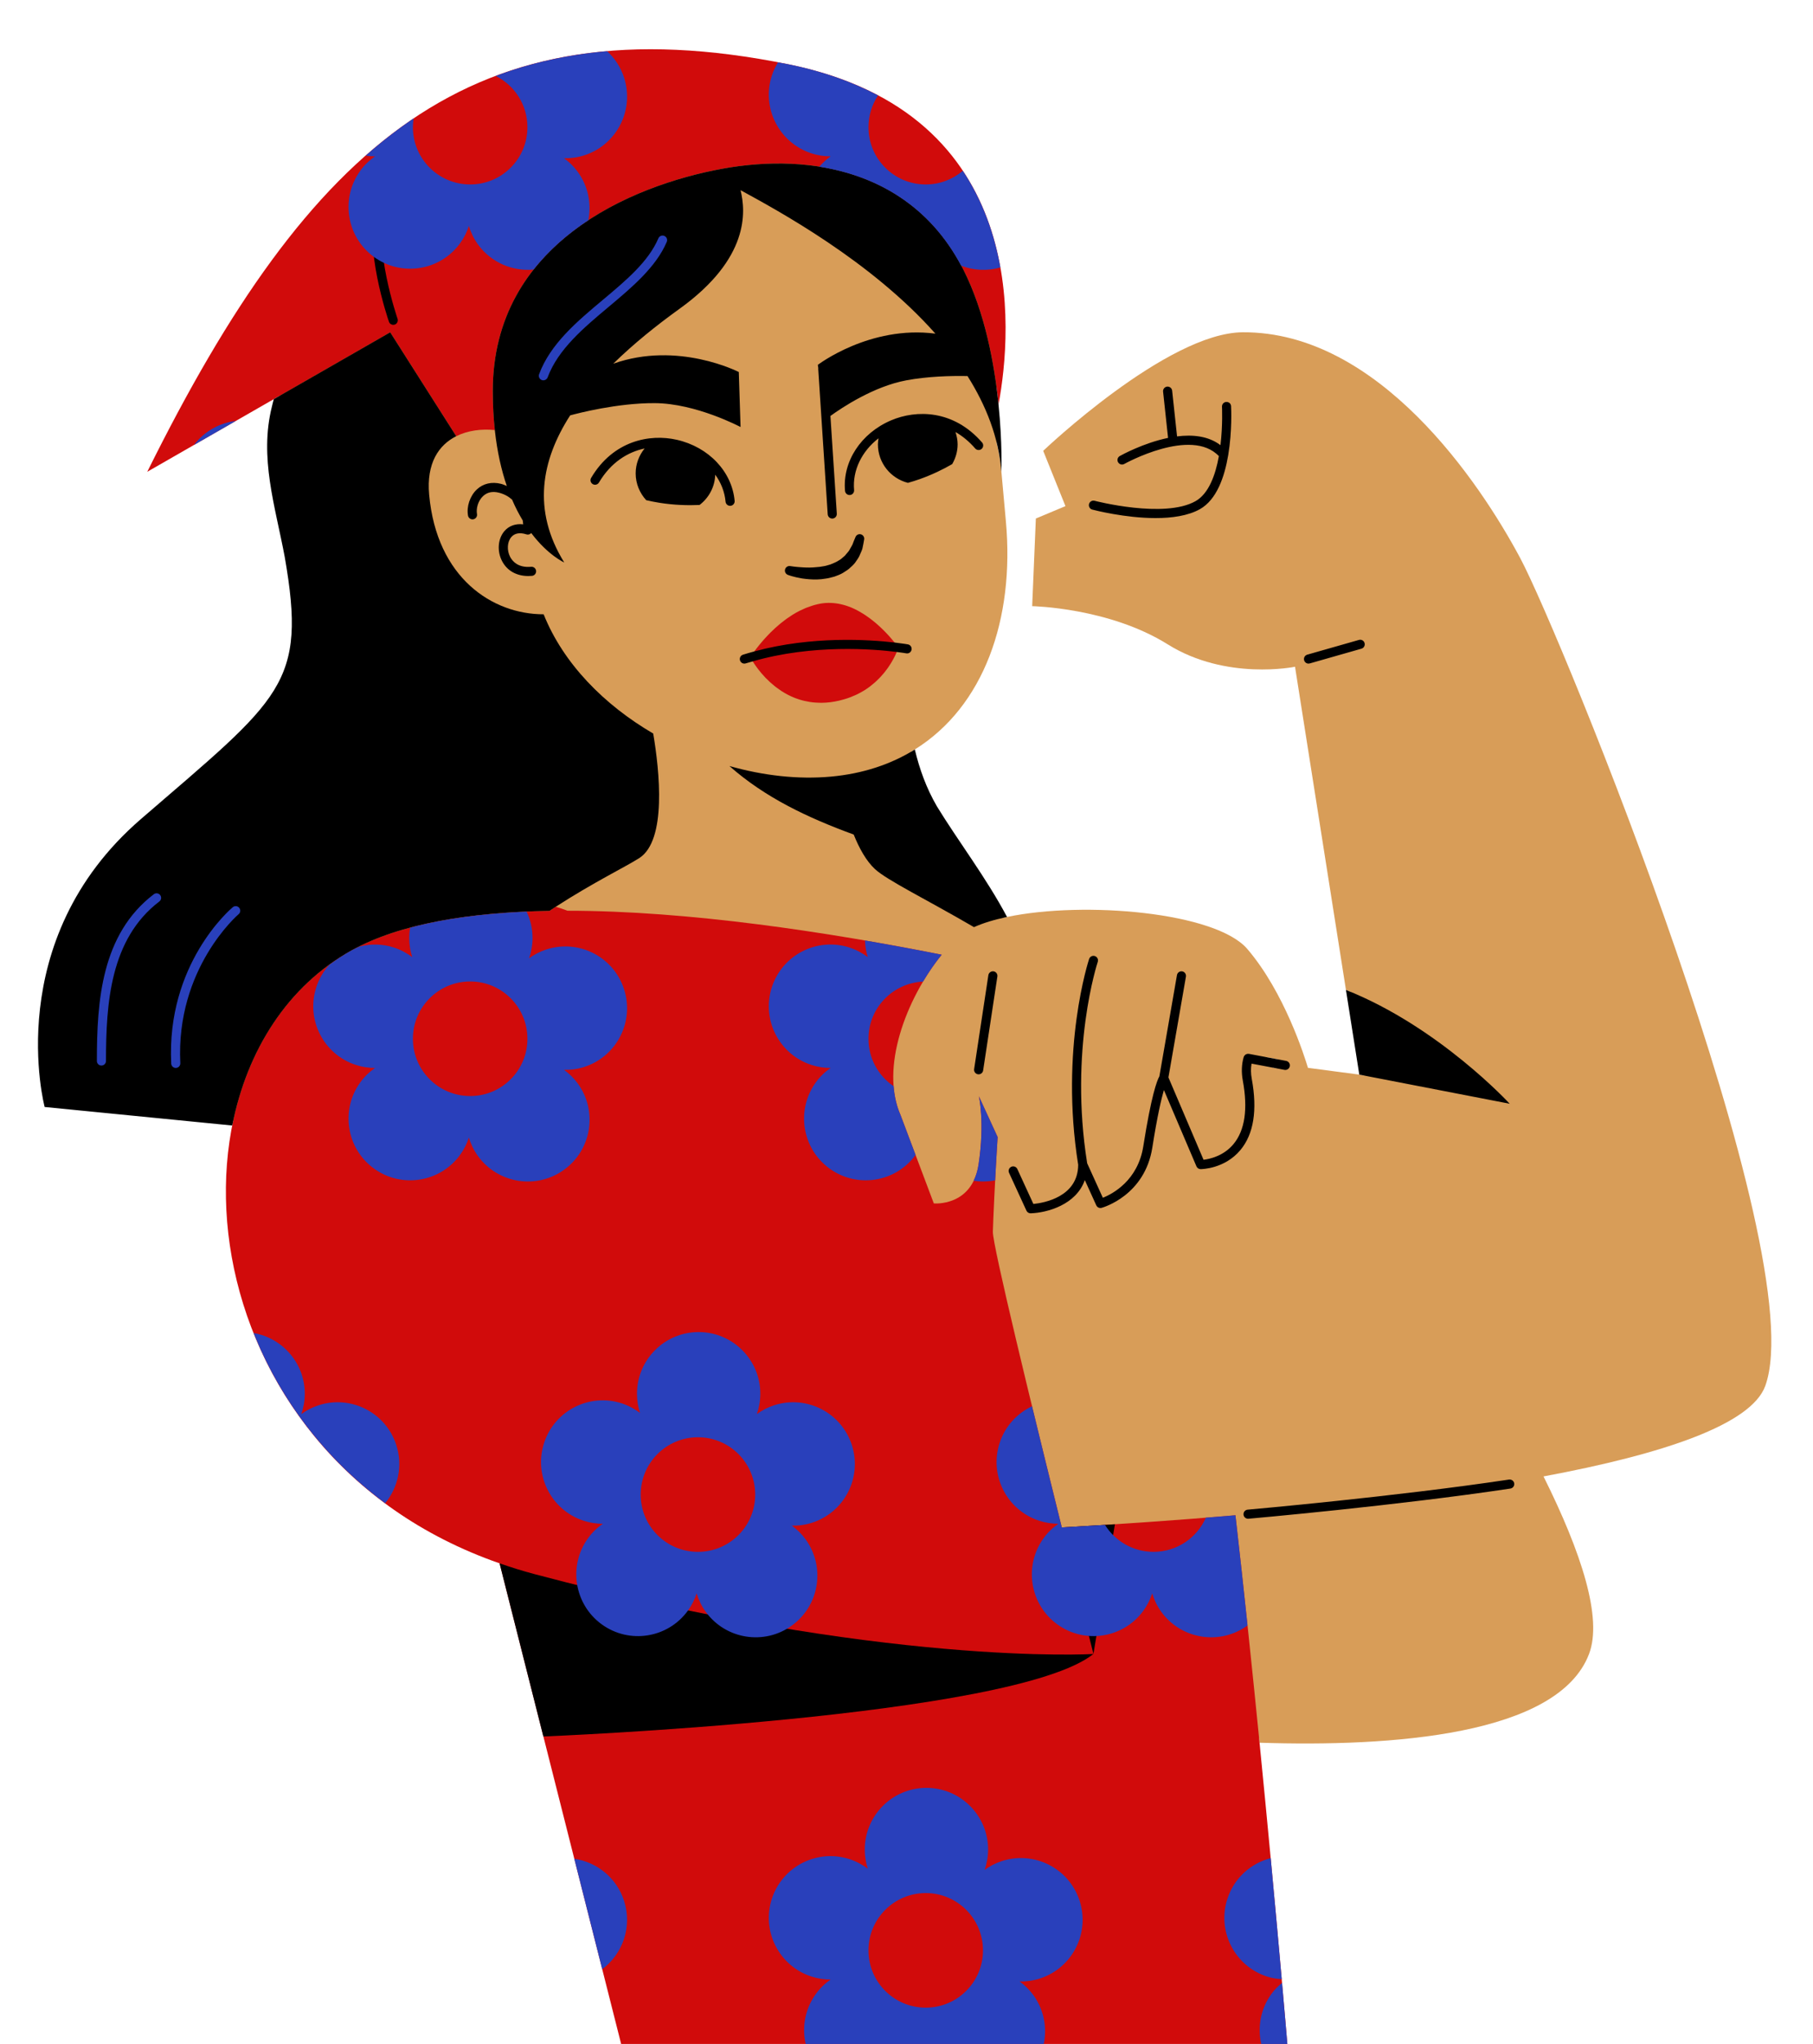 <?xml version="1.0" encoding="UTF-8"?><svg xmlns="http://www.w3.org/2000/svg" xmlns:xlink="http://www.w3.org/1999/xlink" height="512.3" preserveAspectRatio="xMidYMid meet" version="1.0" viewBox="471.3 -9.9 454.7 512.3" width="454.7" zoomAndPan="magnify"><g id="change1_1"><path d="M852.576,130.003c-10.123-18.943-35.507-56.799-69.596-56.612c-18.98,0.105-50.047,29.717-50.047,29.717 l5.582,13.856l-7.424,3.112l-0.921,21.968c0,0,19.242,0.354,33.967,9.558c14.725,9.204,31.954,5.628,31.954,5.628l12.772,81.007 c0.42,0.167,0.825,0.359,1.241,0.532l3.299,20.927l-1.194-0.231l-1.109-7.031l1.109,7.034c0,0-4.808-0.639-12.875-1.699 c-0.85-2.85-5.937-18.983-15.213-29.801c-7.898-9.21-40.778-12.091-60.259-8.019c-0.398,0.083-0.773,0.178-1.159,0.267 c-3.148-5.898-7.021-11.668-10.777-17.249c-2.379-3.538-4.626-6.88-6.645-10.183c-2.454-4.241-4.271-8.903-5.565-14.224 c0.34-0.199,0.689-0.387,1.022-0.594c17.308-10.768,25.057-32.663,22.842-57.146c-0.21-2.32-0.646-7.127-1.13-12.48 c0,0.003-0.001,0.018-0.001,0.018c-0.194-2.482-0.617-4.908-1.202-7.289c-0.098-2.64-0.29-5.87-0.654-9.477l-0.018-0.163 l0.031-0.161c3.956-21.276,6.828-72.047-51.849-83.945c-12.231-2.481-23.761-3.739-34.271-3.739 c-59.474,0-92.658,40.59-123.544,101.901l28.456-16.33l2.356-1.246l-0.719,2.66c-0.149,0.555-0.299,1.109-0.431,1.7 c-2.524,10.085-0.473,19.656,1.7,29.788c0.524,2.447,1.053,4.912,1.522,7.42c5.396,30.827-0.091,35.542-30.534,61.71l-5.922,5.099 c-31.718,27.393-25.196,64.478-23.946,70.237l47.484,4.686l-0.243,1.234c-7.643,38.734,12.998,89.907,66.307,108.45l0.582,0.203 L627.97,501.3h164.956c-0.549-6.456-3.202-37.344-6.866-74.251l-0.129-1.299l1.15,0.037c0.038,0.38,0.077,0.769,0.115,1.148 c33.023,1.072,74.868-1.811,82.637-22.245c3.401-8.947-1.82-25.252-11.42-44.506c30.226-5.627,52.155-13.06,55.626-22.715 C926.065,304.021,862.699,148.946,852.576,130.003z M790.322,257.415l-1.578-2.356l2.997,0.567l-0.364,2.255l-0.735-0.139 L790.322,257.415z" fill="#D89D58"/></g><g id="change2_1"><path d="M694.392,149.661c0.161,0.18,0.307,0.348,0.451,0.517c1.128,1.311,1.776,2.242,1.776,2.242 s-0.125,0.417-0.414,1.105l0,0c-0.012,0.029-0.029,0.065-0.042,0.096c-0.08,0.187-0.171,0.39-0.274,0.611 c-0.041,0.087-0.088,0.179-0.132,0.271c-0.09,0.185-0.186,0.375-0.292,0.577c-0.058,0.11-0.118,0.22-0.181,0.335 c-0.115,0.21-0.24,0.426-0.372,0.649c-0.068,0.114-0.132,0.224-0.204,0.342c-0.176,0.285-0.368,0.578-0.573,0.877 c-0.041,0.06-0.076,0.117-0.119,0.178c-0.25,0.358-0.524,0.722-0.817,1.09c-0.079,0.099-0.167,0.198-0.249,0.297 c-0.225,0.272-0.458,0.543-0.707,0.815c-0.117,0.128-0.239,0.254-0.362,0.381c-0.241,0.25-0.493,0.497-0.756,0.744 c-0.136,0.128-0.271,0.254-0.413,0.38c-0.3,0.266-0.618,0.526-0.946,0.783c-0.12,0.094-0.231,0.19-0.355,0.282 c-0.458,0.342-0.941,0.673-1.453,0.988c-0.099,0.061-0.209,0.115-0.31,0.175c-0.42,0.249-0.855,0.488-1.312,0.713 c-0.19,0.094-0.39,0.18-0.586,0.269c-0.397,0.18-0.807,0.351-1.231,0.511c-0.225,0.085-0.452,0.167-0.685,0.245 c-0.449,0.151-0.917,0.286-1.396,0.411c-0.22,0.058-0.432,0.121-0.659,0.173c-0.713,0.163-1.45,0.304-2.228,0.404 c-0.782,0.1-1.535,0.139-2.271,0.146c-0.232,0.002-0.454-0.014-0.682-0.021c-0.501-0.015-0.994-0.042-1.472-0.095 c-0.242-0.027-0.478-0.062-0.714-0.098c-0.459-0.071-0.906-0.157-1.343-0.26c-0.21-0.049-0.42-0.096-0.625-0.153 c-0.485-0.133-0.953-0.287-1.411-0.456c-0.131-0.048-0.267-0.088-0.396-0.139c-1.184-0.467-2.269-1.041-3.262-1.677 c-0.118-0.076-0.229-0.155-0.344-0.232c-0.372-0.249-0.731-0.504-1.076-0.767c-0.123-0.094-0.243-0.188-0.363-0.284 c-0.33-0.264-0.645-0.53-0.948-0.8c-0.098-0.088-0.198-0.174-0.294-0.262c-0.343-0.316-0.667-0.633-0.973-0.949 c-0.037-0.038-0.077-0.076-0.114-0.113c-0.347-0.363-0.671-0.722-0.97-1.073c-0.051-0.06-0.094-0.116-0.144-0.175 c-0.229-0.274-0.446-0.541-0.645-0.799c-0.097-0.125-0.183-0.241-0.273-0.362c-0.133-0.178-0.259-0.35-0.376-0.516 c-0.1-0.141-0.191-0.272-0.28-0.403c-0.078-0.115-0.148-0.221-0.218-0.327c-0.099-0.151-0.193-0.294-0.275-0.426 c0,0-0.001-0.001-0.001-0.002c-0.394-0.632-0.605-1.038-0.605-1.038s0.362-0.573,1.006-1.455c0.001-0.001,0.001-0.002,0.002-0.002 c0.139-0.191,0.286-0.388,0.453-0.607c0.051-0.067,0.109-0.14,0.162-0.209c0.186-0.241,0.382-0.49,0.598-0.756 c0.176-0.218,0.358-0.44,0.554-0.672c0.097-0.115,0.201-0.232,0.302-0.349c0.197-0.228,0.401-0.459,0.616-0.696 c0.103-0.114,0.206-0.226,0.313-0.341c0.251-0.271,0.514-0.545,0.786-0.823c0.082-0.084,0.16-0.166,0.244-0.249 c0.736-0.737,1.545-1.48,2.418-2.204c0.098-0.081,0.199-0.161,0.299-0.241c0.348-0.281,0.705-0.557,1.073-0.827 c0.117-0.087,0.234-0.173,0.353-0.258c0.417-0.297,0.844-0.585,1.283-0.862c0.061-0.039,0.119-0.08,0.181-0.118 c0.505-0.312,1.025-0.607,1.558-0.884c0.108-0.056,0.22-0.105,0.33-0.16c0.417-0.208,0.842-0.403,1.275-0.584 c0.173-0.072,0.347-0.14,0.523-0.207c0.401-0.154,0.808-0.293,1.221-0.42c0.172-0.053,0.343-0.11,0.517-0.158 c0.58-0.159,1.167-0.298,1.769-0.396c0.605-0.098,1.203-0.137,1.795-0.145c0.185-0.003,0.367,0.011,0.551,0.017 c0.411,0.013,0.819,0.04,1.222,0.091c0.199,0.025,0.395,0.055,0.592,0.089c0.402,0.069,0.797,0.157,1.19,0.259 c0.168,0.044,0.338,0.082,0.504,0.132c0.522,0.156,1.036,0.334,1.538,0.54c0.024,0.01,0.05,0.017,0.074,0.027 c0.537,0.223,1.059,0.476,1.571,0.746c0.137,0.072,0.268,0.151,0.403,0.226c0.37,0.206,0.734,0.419,1.089,0.643 c0.153,0.097,0.302,0.194,0.452,0.294c0.339,0.225,0.669,0.456,0.992,0.693c0.129,0.095,0.26,0.187,0.387,0.284 c0.389,0.296,0.765,0.596,1.128,0.901c0.043,0.036,0.09,0.071,0.133,0.108c0.406,0.345,0.792,0.692,1.162,1.038 c0.107,0.1,0.205,0.197,0.309,0.297c0.252,0.242,0.496,0.48,0.729,0.716c0.124,0.126,0.242,0.248,0.36,0.372 c0.196,0.204,0.381,0.402,0.56,0.597C694.169,149.415,694.284,149.539,694.392,149.661z M787.195,426.936 c-1.803-18.16-3.858-37.85-6.045-57.012c-14.607,1.246-29.325,2.256-43.547,3.057c-7.429-29.937-17.384-70.75-17.293-74.126 c0.076-2.807,0.488-12.505,1.194-23.737l-4.706-10.235c0,0,1.536,6.496-0.08,17.126c-1.615,10.632-11.217,9.746-11.217,9.746 l-8.345-22.149c-5.148-11.734,1.297-29.024,10.321-40.197c-28.567-5.678-63.487-11.01-93.862-11.023 c-0.986-0.379-1.969-0.72-2.945-0.989c-0.505,0.326-1.023,0.681-1.534,1.019c-19.847,0.35-37.448,3.153-49.594,9.88 c-50.341,27.882-42.312,126.068,37.059,153.679l30.478,120.467h167.09C794.168,502.443,791.351,468.778,787.195,426.936z M569.164,73.394l16.56,26.047c2.905-1.456,6.369-1.875,9.676-1.542c-0.325-2.994-0.513-6.231-0.513-9.755 c-0.007-37.015,34.71-51.574,57.547-55.744c22.835-4.17,48.091,0.864,60.449,25.218c5.446,10.735,7.823,23.713,8.848,33.86 c3.465-18.629,8.05-72.946-52.743-85.274C589.581-9.899,549.119,25.993,508.229,108.362l31.74-18.214L569.164,73.394z" fill="#D10B0B"/></g><g id="change3_1"><path d="M609.127,218.417c-19.843,0.35-37.441,3.154-49.585,9.88c-16.158,8.949-26.29,25.149-29.995,43.928l-47.046-4.643 c0,0-11.156-41.691,24.123-72.159c35.279-30.467,41.693-33.675,36.081-65.745c-2.406-12.828-6.417-24.854-3.208-37.683 c0.138-0.622,0.307-1.234,0.472-1.847l29.195-16.754l16.56,26.047c-4.4,2.205-7.507,6.771-6.794,14.65 c1.894,20.926,15.911,30.007,28.714,29.99c4.942,12.347,15.151,22.688,27.482,29.89c1.581,9.386,3.435,26.775-3.503,31.225 c-3.314,2.125-11.545,6.118-20.953,12.203c0,0-0.001,0-0.001,0c-0.089,0.058-0.182,0.122-0.272,0.181 C609.977,217.851,609.551,218.136,609.127,218.417z M706.271,192.214c-2.668-4.608-4.372-9.366-5.532-14.245 c-5.917,3.681-12.946,6.069-21.084,6.805c-8.19,0.741-16.917-0.246-25.421-2.66c8.988,7.932,19.593,12.935,31.173,17.177 c1.409,3.509,3.161,6.642,5.328,8.652c3.045,2.824,13.024,7.665,24.84,14.557c2.296-1.036,5.113-1.884,8.288-2.548 C718.698,210.194,711.505,200.779,706.271,192.214z M605.243,384.644c-2.976-0.792-5.845-1.696-8.644-2.669l10.979,43.396h0.002 c0.074-0.001,117.833-4.648,137.954-20.682C745.533,404.689,692.636,407.897,605.243,384.644z M657.637,154.211 c-0.6,0.192-0.933,0.836-0.741,1.436c0.156,0.485,0.605,0.794,1.089,0.794c0.116,0,0.232-0.018,0.348-0.055 c0.582-0.186,1.166-0.336,1.749-0.505c15.034-4.354,30.372-3.087,36.122-2.358c1.475,0.187,2.343,0.338,2.385,0.346 c0.629,0.124,1.214-0.297,1.33-0.917c0.114-0.62-0.297-1.216-0.917-1.33c-0.05-0.009-1.282-0.224-3.34-0.464 c-6.328-0.737-20.771-1.702-35.178,2.23C659.534,153.648,658.584,153.908,657.637,154.211z M633.37,115.478 c1.041,0.242,2.127,0.462,3.264,0.644c3.74,0.601,7.228,0.682,10.112,0.557c2.314-1.763,3.833-4.49,3.935-7.598 c1.442,2.002,2.366,4.306,2.589,6.773c0.054,0.594,0.551,1.04,1.136,1.04c0.036,0,0.069-0.001,0.105-0.004 c0.629-0.057,1.091-0.613,1.035-1.241c-0.665-7.345-6.505-13.501-14.531-15.317c-6.732-1.524-15.904,0.186-21.458,9.554 c-0.324,0.542-0.143,1.243,0.399,1.565c0.542,0.319,1.245,0.144,1.564-0.401c3.028-5.105,7.255-7.642,11.445-8.534 c-1.38,1.714-2.241,3.863-2.241,6.235C630.725,111.353,631.743,113.7,633.37,115.478z M715.879,102.514 c0.413,0.475,1.136,0.524,1.611,0.113c0.475-0.414,0.527-1.136,0.112-1.612c-7.143-8.22-16.473-8.254-22.824-5.546 c-7.571,3.228-12.211,10.331-11.546,17.676c0.054,0.594,0.551,1.04,1.136,1.04c0.036,0,0.069-0.001,0.105-0.004 c0.629-0.057,1.091-0.613,1.035-1.241c-0.447-4.931,1.936-9.733,6.125-12.972c-0.076,0.498-0.153,0.997-0.153,1.517 c0,4.661,3.205,8.544,7.523,9.65c0.957-0.27,1.93-0.569,2.918-0.918c3.204-1.133,5.951-2.491,8.19-3.784 c0.841-1.464,1.359-3.137,1.359-4.947c0-1.088-0.217-2.115-0.539-3.095C712.65,99.376,714.323,100.724,715.879,102.514z M808.863,238.239l2.239,14.197l1.109,7.031l37.726,7.305C849.937,266.773,832.221,247.508,808.863,238.239 C808.863,238.239,808.863,238.239,808.863,238.239z M745.241,117.837c0.489,0.128,8.196,2.125,15.893,2.125 c4.059,0,8.114-0.556,11.104-2.234c4.209-2.364,6.181-8.096,7.1-13.563c0.003-0.021,0.009-0.04,0.01-0.06 c1.007-6.036,0.731-11.73,0.707-12.175c-0.033-0.627-0.475-1.079-1.205-1.077c-0.629,0.035-1.111,0.573-1.076,1.204 c0.005,0.092,0.223,4.548-0.381,9.63c-3.039-2.317-7-2.688-10.887-2.198l-1.232-11.465c-0.067-0.63-0.629-1.071-1.259-1.014 c-0.627,0.067-1.08,0.63-1.013,1.257l1.247,11.597c-6.206,1.285-11.688,4.311-12.105,4.545c-0.549,0.31-0.743,1.006-0.433,1.556 c0.21,0.373,0.598,0.581,0.997,0.581c0.19,0,0.382-0.048,0.558-0.147c0.171-0.096,16.777-9.294,23.727-1.965 c-0.85,4.726-2.543,9.429-5.875,11.3c-7.844,4.411-25.118-0.062-25.294-0.108c-0.6-0.161-1.236,0.204-1.395,0.813 C744.268,117.051,744.632,117.676,745.241,117.837z M590.01,120.266c0.62-0.113,1.033-0.709,0.919-1.329 c-0.237-1.295,0.208-3.249,1.52-4.479c1.033-0.966,2.363-1.257,3.954-0.862c1.419,0.355,2.484,0.989,3.326,1.744 c0.842,1.961,1.746,3.689,2.672,5.22c0.057,0.352,0.095,0.682,0.118,0.974c-1.901-0.229-3.584,0.365-4.731,1.716 c-1.629,1.921-1.863,5.001-0.573,7.488c1.254,2.414,3.62,3.75,6.576,3.75c0.303,0,0.614-0.015,0.93-0.042 c0.629-0.057,1.091-0.613,1.035-1.241c-0.058-0.629-0.632-1.096-1.241-1.035c-3.325,0.307-4.724-1.428-5.273-2.485 c-0.861-1.659-0.739-3.743,0.288-4.957c0.837-0.981,2.147-1.214,3.798-0.681c0.326,0.104,0.696,0.057,0.989-0.138 c0.083-0.055,0.135-0.139,0.2-0.212c4.246,5.62,8.291,7.392,8.291,7.392c-8.116-13.094-5.737-25.64,1.489-36.868 c1.856-0.509,11.812-3.111,21.188-3.07c10.388,0.046,21.546,5.989,21.546,5.989l-0.441-13.786c0,0-15.25-7.856-31.49-2.083 c5.135-5.032,10.912-9.657,16.632-13.77c17.558-12.623,16.624-24.365,15.296-29.728c9.156,4.996,32.647,17.663,48.871,35.963 c-16.483-2.141-29.491,7.825-29.491,7.825l0.121,0.811c-0.004,0.051-0.024,0.097-0.02,0.15l2.381,36.497 c0.04,0.604,0.542,1.068,1.138,1.068c0.027,0,0.051-0.001,0.076-0.002c0.632-0.041,1.107-0.585,1.067-1.215l-1.599-24.505 c2.86-2.069,10.824-7.394,18.997-8.921c5.396-1.008,11.145-1.158,15.382-1.078c4.639,7.344,7.827,15.368,8.499,23.995 c0,0,0.001-0.015,0.001-0.018c0.008-0.185,0.251-7.246-0.721-16.864c-1.025-10.147-3.401-23.125-8.848-33.86 C700.524,33.264,675.268,28.23,652.433,32.4c-22.837,4.17-57.553,18.728-57.547,55.744c0.001,3.524,0.188,6.761,0.513,9.755 c0.596,5.489,1.671,10.127,3.012,14.022c-0.471-0.193-0.918-0.407-1.456-0.541c-2.327-0.584-4.483-0.078-6.072,1.413 c-1.709,1.603-2.618,4.3-2.205,6.555C588.796,119.97,589.396,120.385,590.01,120.266z M785.245,260.544 c-0.253-1.373-0.269-2.615-0.059-3.834l8.26,1.562c0.071,0.013,0.143,0.02,0.214,0.02c0.538,0,1.018-0.382,1.12-0.931 c0.118-0.62-0.29-1.218-0.91-1.334l-9.345-1.767c-0.076-0.015-0.148,0.001-0.222,0.002c-0.06,0-0.119-0.008-0.176,0.002 c-0.079,0.013-0.149,0.045-0.223,0.074c-0.066,0.026-0.133,0.045-0.193,0.083c-0.054,0.034-0.096,0.081-0.144,0.123 c-0.063,0.056-0.127,0.108-0.177,0.178c-0.034,0.048-0.053,0.104-0.08,0.157c-0.034,0.066-0.08,0.124-0.101,0.198 c-0.524,1.874-0.594,3.8-0.212,5.882c1.31,7.11,0.527,12.463-2.327,15.911c-2.502,3.024-6.014,3.762-7.52,3.943l-8.808-20.645 l4.389-25.261c0.109-0.621-0.308-1.213-0.928-1.321c-0.616-0.107-1.214,0.306-1.321,0.931l-4.41,25.379 c-0.61,1.074-2.023,4.787-4.029,17.51c-1.361,8.645-7.737,11.97-10.149,12.931l-3.932-8.651c-4.562-28.54,2.582-50.271,2.656-50.487 c0.201-0.598-0.121-1.246-0.719-1.447s-1.245,0.119-1.446,0.717c-0.076,0.222-7.405,22.459-2.743,51.589 c-0.034,8.076-8.6,9.566-11.237,9.831l-4.028-8.759c-0.263-0.576-0.951-0.823-1.515-0.56c-0.573,0.263-0.823,0.942-0.56,1.515 l4.358,9.479c0.187,0.406,0.594,0.665,1.038,0.665c0.013,0,0.027,0,0.038,0c4.142-0.141,11.398-2.133,13.565-8.326l2.876,6.329 c0.232,0.511,0.799,0.783,1.343,0.627c0.442-0.121,10.825-3.122,12.713-15.096c1.252-7.946,2.256-12.208,2.905-14.433l8.163,19.133 c0.181,0.422,0.594,0.694,1.051,0.694c0.245,0,6.034-0.054,9.986-4.8C785.729,274.364,786.684,268.37,785.245,260.544z M849.766,360.97c-28.422,4.271-65.186,7.513-65.555,7.545c-0.627,0.056-1.093,0.609-1.038,1.238 c0.051,0.594,0.551,1.042,1.136,1.042c0.033,0,0.069-0.002,0.103-0.004c0.368-0.031,37.199-3.28,65.693-7.563 c0.625-0.094,1.053-0.674,0.96-1.299C850.971,361.305,850.387,360.887,849.766,360.97z M719.182,234.539l-3.57,23.543 c-0.096,0.625,0.335,1.207,0.957,1.301c0.058,0.009,0.116,0.013,0.174,0.013c0.553,0,1.042-0.406,1.127-0.971l3.57-23.543 c0.096-0.625-0.335-1.207-0.957-1.301C719.874,233.496,719.275,233.915,719.182,234.539z M569.926,71.522 c0.123,0,0.25-0.02,0.373-0.062c0.596-0.206,0.913-0.857,0.707-1.453c-0.063-0.181-6.217-18.215-3.164-27.363 c0.199-0.599-0.125-1.245-0.723-1.445c-0.596-0.199-1.243,0.124-1.446,0.722c-3.294,9.877,2.908,28.062,3.173,28.831 C569.009,71.225,569.453,71.522,569.926,71.522z M799.475,156.442c0.103,0,0.208-0.013,0.312-0.044l12.963-3.695 c0.607-0.173,0.96-0.806,0.785-1.413c-0.172-0.607-0.799-0.963-1.41-0.785l-12.963,3.695c-0.607,0.173-0.96,0.806-0.785,1.413 C798.52,156.115,798.978,156.442,799.475,156.442z M738.461,372.932l-0.857,0.052l7.929,31.705l5.388-32.509l-0.892,0.054 L738.461,372.932z M682.571,129.928c-0.372,0.391-0.891,0.635-1.371,0.935c-0.494,0.279-1.065,0.473-1.604,0.715 c-0.59,0.149-1.147,0.384-1.764,0.455c-0.596,0.126-1.2,0.199-1.796,0.231c-1.181,0.132-2.322,0.114-3.297,0.059 c-1.981-0.103-3.242-0.327-3.242-0.327c-0.523-0.094-1.06,0.19-1.259,0.704c-0.235,0.587,0.05,1.255,0.64,1.49l0.023,0.009 c0,0,0.343,0.137,0.967,0.318c0.615,0.176,1.494,0.4,2.578,0.578c1.085,0.155,2.365,0.29,3.768,0.256 c0.699-0.018,1.426-0.087,2.166-0.217c0.74-0.073,1.488-0.334,2.237-0.514c0.731-0.279,1.485-0.532,2.153-0.955 c0.665-0.43,1.344-0.814,1.872-1.371c0.573-0.498,1.088-1.017,1.44-1.622c0.411-0.56,0.745-1.108,0.946-1.666 c0.222-0.544,0.48-1.026,0.58-1.483c0.091-0.455,0.174-0.852,0.24-1.179c0.114-0.649,0.181-1.019,0.181-1.019 c0.091-0.51-0.178-1.033-0.676-1.243c-0.578-0.242-1.243,0.027-1.485,0.606l-0.08,0.19c0,0-0.123,0.292-0.338,0.807 c-0.098,0.256-0.219,0.564-0.357,0.919c-0.153,0.343-0.395,0.681-0.603,1.079c-0.187,0.414-0.487,0.786-0.827,1.149 c-0.158,0.19-0.32,0.386-0.487,0.585C682.975,129.583,682.774,129.754,682.571,129.928z"/></g><g id="change4_1"><path d="M511.479,214.467c0.384,0.502,0.286,1.22-0.216,1.601c-12.347,9.408-13.38,25.572-13.38,39.984 c0,0.632-0.511,1.143-1.143,1.143c-0.632,0-1.143-0.511-1.143-1.143c0-14.96,1.105-31.76,14.282-41.801 C510.374,213.872,511.095,213.964,511.479,214.467z M529.679,217.501c-0.681,0.57-16.656,14.271-15.44,39.207 c0.029,0.611,0.533,1.087,1.14,1.087c0.018,0,0.036,0,0.056-0.002c0.629-0.029,1.116-0.565,1.084-1.196 c-1.156-23.763,14.471-37.213,14.627-37.346c0.484-0.406,0.547-1.127,0.141-1.61C530.877,217.156,530.159,217.1,529.679,217.501z M606.507,83.898c-0.219,0.591,0.083,1.249,0.674,1.468c0.132,0.049,0.266,0.071,0.397,0.071c0.464,0,0.899-0.285,1.071-0.745 c2.615-7.043,9.067-12.448,15.308-17.676c5.829-4.883,11.856-9.931,14.565-16.279c0.248-0.58-0.022-1.252-0.602-1.5 c-0.587-0.248-1.252,0.022-1.5,0.603c-2.493,5.844-8.049,10.498-13.929,15.424C616.022,70.684,609.332,76.286,606.507,83.898z M715.483,286.059c1.78,0.287,3.608,0.25,5.399-0.095c0.172-3.29,0.38-6.972,0.623-10.846l-4.706-10.235 c0,0,1.536,6.496-0.08,17.126C716.474,283.618,716.032,284.935,715.483,286.059z M792.76,486.219 c-0.702-7.927-1.643-18.344-2.771-30.352c-4.948,1.28-9.164,4.967-10.858,10.191c-2.648,8.118,1.807,16.854,9.937,19.49 C790.287,485.948,791.526,486.134,792.76,486.219z M792.842,487.142c-0.98,0.803-1.902,1.689-2.672,2.762 c-2.734,3.764-3.511,8.338-2.553,12.539h6.551C794.168,502.443,793.691,496.747,792.842,487.142z M742.06,466.541 c2.648,8.118-1.807,16.854-9.924,19.49c-1.708,0.557-3.428,0.78-5.123,0.742c1.299,0.928,2.463,2.079,3.453,3.428 c2.668,3.674,3.47,8.123,2.614,12.242h-59.715c-0.958-4.201-0.181-8.775,2.553-12.539c1.04-1.448,2.302-2.636,3.7-3.601 c-1.596,0-3.217-0.235-4.802-0.755c-8.13-2.636-12.585-11.372-9.937-19.49c2.636-8.13,11.372-12.573,19.49-9.937 c1.695,0.557,3.23,1.386,4.579,2.401c-0.495-1.51-0.767-3.118-0.767-4.801c0-8.539,6.917-15.468,15.468-15.468 c8.539,0,15.469,6.93,15.469,15.468c0,1.794-0.322,3.502-0.879,5.098c1.287-0.94,2.735-1.695,4.331-2.215 C730.7,453.968,739.425,458.411,742.06,466.541z M717.831,478.99c0-7.932-6.423-14.367-14.355-14.367s-14.367,6.435-14.367,14.367 s6.435,14.355,14.367,14.355S717.831,486.922,717.831,478.99z M784.182,397.54c-0.972-9.177-1.986-18.456-3.032-27.617 c-2.47,0.211-4.943,0.405-7.416,0.602c-2.225,5.044-7.261,8.567-13.132,8.567c-5.138,0-9.635-2.703-12.174-6.757 c-3.633,0.229-7.245,0.444-10.825,0.645c-2.368-9.544-4.993-20.19-7.467-30.379c-3.729,1.756-6.759,4.974-8.131,9.205 c-2.648,8.118,1.807,16.854,9.937,19.49c1.584,0.52,3.205,0.755,4.801,0.755c-1.398,0.965-2.661,2.153-3.7,3.601 c-5.024,6.917-3.49,16.582,3.415,21.606c6.918,5.024,16.595,3.49,21.606-3.415c0.99-1.361,1.72-2.821,2.203-4.344 c0.495,1.621,1.238,3.193,2.289,4.641c5.024,6.905,14.701,8.44,21.606,3.415C784.17,397.551,784.176,397.545,784.182,397.54z M551.192,342.352c-1.596,0.52-3.044,1.275-4.331,2.215c0.557-1.596,0.879-3.304,0.879-5.098c0-7.636-5.548-13.97-12.828-15.227 c6.41,16.045,17.338,31.08,32.99,42.657c3.243-3.943,4.48-9.4,2.781-14.61C568.046,344.158,559.322,339.716,551.192,342.352z M674.816,257.044c1.584,0.52,3.205,0.755,4.802,0.755c-1.398,0.965-2.661,2.153-3.7,3.601c-5.024,6.917-3.49,16.582,3.415,21.606 c6.911,5.019,16.576,3.491,21.592-3.398l-3.769-10.002c-0.981-2.236-1.536-4.676-1.737-7.235c-3.807-2.581-6.31-6.939-6.31-11.885 c0-7.705,6.075-13.978,13.692-14.333c1.433-2.407,3.009-4.68,4.676-6.743c-6.153-1.223-12.612-2.426-19.246-3.567 c0.06,1.453,0.285,2.857,0.717,4.175c-1.349-1.015-2.883-1.844-4.579-2.401c-8.118-2.636-16.854,1.807-19.49,9.937 C662.231,245.671,666.686,254.408,674.816,257.044z M612.785,283.303c-6.905,5.024-16.582,3.49-21.606-3.415 c-1.052-1.448-1.794-3.019-2.289-4.641c-0.483,1.522-1.213,2.982-2.203,4.344c-5.012,6.905-14.689,8.44-21.606,3.415 c-6.905-5.024-8.44-14.689-3.415-21.606c1.04-1.448,2.302-2.636,3.7-3.601c-1.596,0-3.217-0.235-4.802-0.755 c-8.13-2.636-12.585-11.372-9.937-19.49c0.692-2.134,1.812-4.005,3.223-5.57c1.816-1.322,3.691-2.578,5.692-3.687 c0.598-0.331,1.268-0.61,1.892-0.922c2.767-0.726,5.764-0.706,8.683,0.242c1.695,0.557,3.23,1.386,4.579,2.401 c-0.495-1.51-0.767-3.118-0.767-4.801c0-0.876,0.09-1.73,0.23-2.567c8.599-2.301,18.506-3.569,29.209-4.036 c0.95,2.005,1.498,4.238,1.498,6.603c0,1.794-0.322,3.502-0.879,5.098c1.287-0.94,2.735-1.695,4.331-2.215 c8.13-2.636,16.854,1.807,19.49,9.937c2.648,8.118-1.807,16.854-9.925,19.49c-1.708,0.557-3.428,0.78-5.123,0.742 c1.299,0.928,2.463,2.079,3.453,3.428C621.237,268.614,619.703,278.291,612.785,283.303z M603.578,250.485 c0-7.932-6.422-14.367-14.355-14.367s-14.367,6.435-14.367,14.367s6.435,14.355,14.367,14.355S603.578,258.417,603.578,250.485z M615.335,456.025l7.005,27.689c5.169-3.855,7.578-10.705,5.468-17.174C625.932,460.755,620.969,456.853,615.335,456.025z M669.911,397.555c-6.905,5.024-16.582,3.49-21.606-3.415c-1.052-1.448-1.794-3.019-2.289-4.641 c-0.483,1.522-1.213,2.982-2.203,4.344c-5.012,6.905-14.689,8.439-21.606,3.415c-6.905-5.024-8.44-14.689-3.415-21.606 c1.04-1.448,2.302-2.636,3.7-3.601c-1.596,0-3.217-0.235-4.802-0.755c-8.13-2.636-12.585-11.372-9.937-19.49 c2.636-8.13,11.372-12.573,19.49-9.937c1.695,0.557,3.23,1.386,4.579,2.401c-0.495-1.51-0.767-3.118-0.767-4.801 c0-8.539,6.917-15.468,15.468-15.468c8.539,0,15.469,6.93,15.469,15.468c0,1.794-0.322,3.502-0.879,5.098 c1.287-0.94,2.735-1.695,4.331-2.215c8.13-2.636,16.854,1.807,19.49,9.937c2.648,8.118-1.807,16.854-9.925,19.49 c-1.708,0.557-3.428,0.78-5.123,0.742c1.299,0.928,2.463,2.079,3.453,3.428C678.363,382.867,676.829,392.544,669.911,397.555z M660.705,364.737c0-7.932-6.422-14.367-14.355-14.367s-14.367,6.435-14.367,14.367s6.435,14.355,14.367,14.355 S660.705,372.67,660.705,364.737z M519.952,101.634l10.494-6.022C526.163,96.116,522.429,98.368,519.952,101.634z M674.816,28.539 c1.584,0.52,3.205,0.755,4.802,0.755c-1.045,0.722-1.977,1.615-2.834,2.601c14.368,2.264,27.521,9.672,35.578,24.805 c3.115,1.203,6.568,1.376,9.827,0.446c-1.453-8.154-4.312-16.559-9.42-24.232c-2.504,2.13-5.744,3.421-9.292,3.421 c-7.932,0-14.367-6.423-14.367-14.355c0-2.943,0.889-5.679,2.409-7.957c-6.278-3.327-13.696-6.027-22.532-7.819 c-0.867-0.176-1.703-0.311-2.561-0.474c-0.628,1.023-1.16,2.126-1.547,3.319C662.231,17.167,666.686,25.903,674.816,28.539z M565.08,54.501c6.918,5.024,16.595,3.49,21.606-3.415c0.99-1.361,1.72-2.821,2.203-4.344c0.495,1.621,1.237,3.193,2.289,4.641 c3.327,4.572,8.692,6.772,13.943,6.29c3.875-4.913,8.601-8.992,13.731-12.364c0.814-4.084,0.002-8.48-2.64-12.117 c-0.99-1.349-2.153-2.5-3.453-3.428c1.695,0.037,3.415-0.186,5.123-0.742c8.118-2.636,12.573-11.373,9.925-19.49 c-0.851-2.625-2.343-4.858-4.239-6.6c-9.992,0.864-19.256,2.942-27.932,6.209c4.706,2.359,7.941,7.217,7.941,12.84 c0,7.932-6.422,14.355-14.355,14.355s-14.367-6.423-14.367-14.355c0-0.747,0.075-1.476,0.185-2.192 c-4.132,2.776-8.131,5.895-12.024,9.327c0.784,0.118,1.569,0.178,2.348,0.178c-1.398,0.965-2.661,2.153-3.7,3.601 C556.641,39.812,558.175,49.477,565.08,54.501z" fill="#2940BB"/></g></svg>